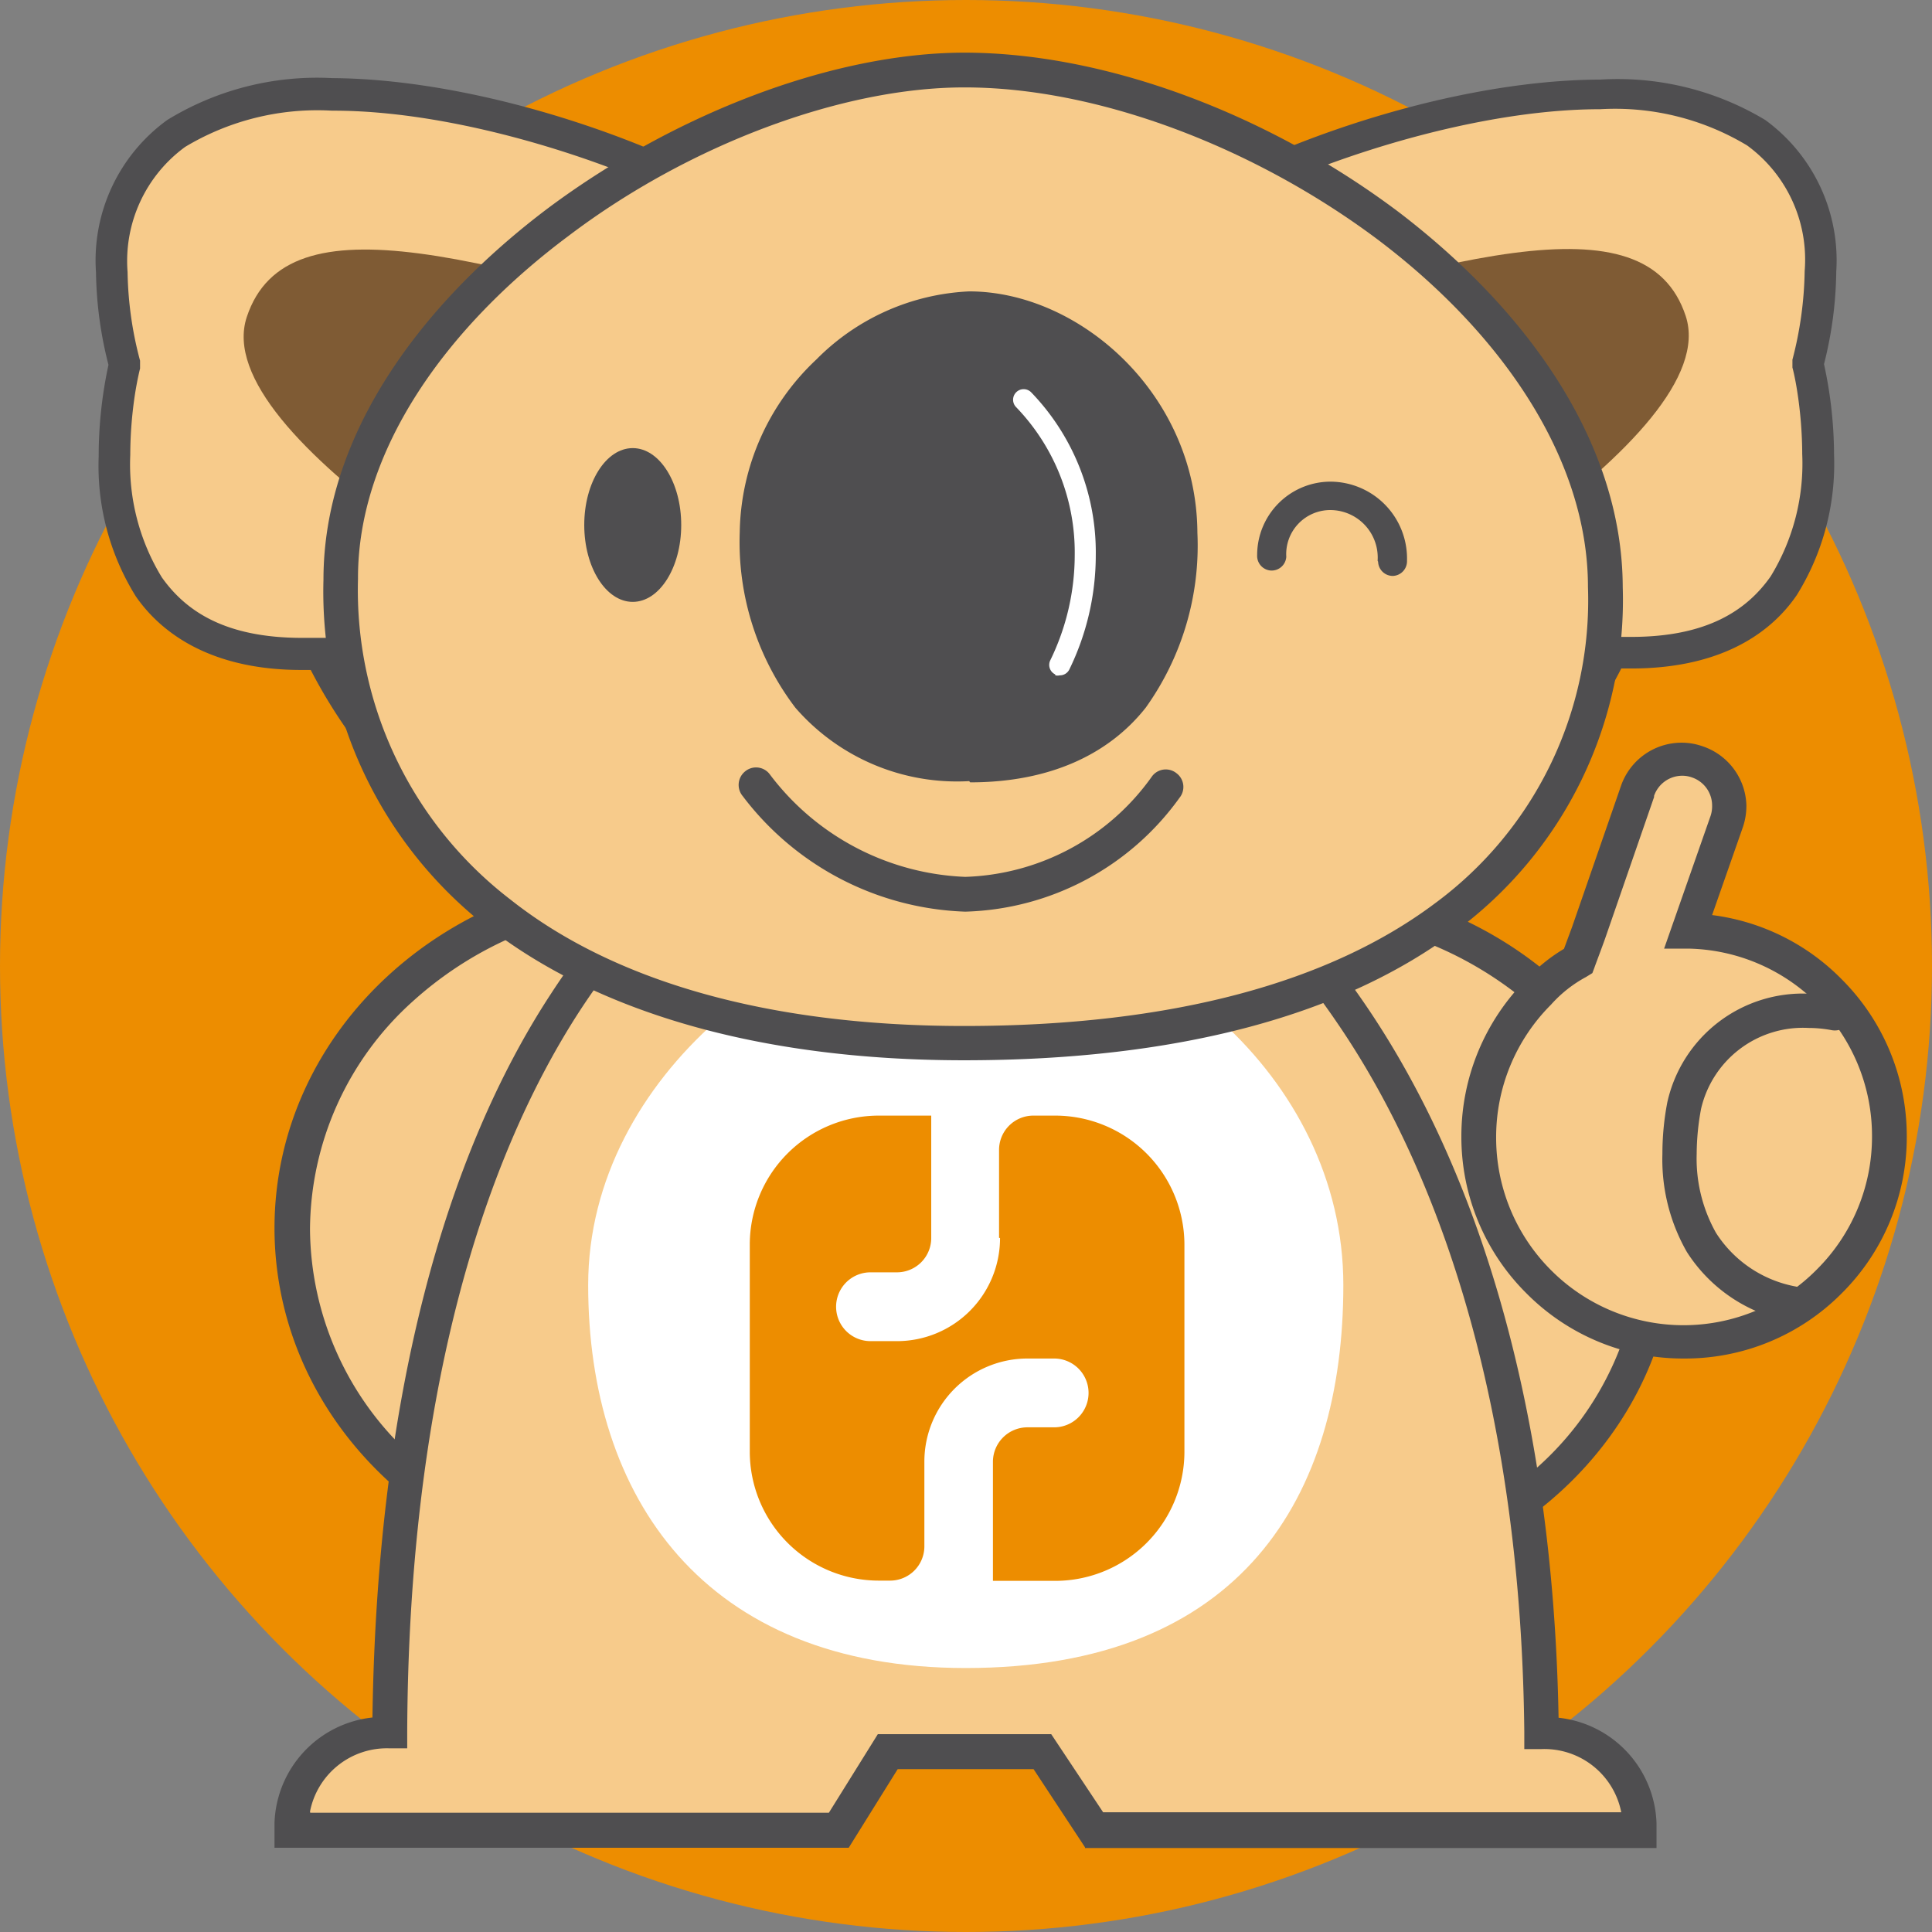 <svg id="レイヤー_1" data-name="レイヤー 1" xmlns="http://www.w3.org/2000/svg" viewBox="0 0 78.9 78.9"><rect x="0" y="0" width="78.9" height="78.9" fill="#808080" stroke="none"/><defs><style>.cls-1{fill:#ed8d00;}.cls-2{fill:#f7cb8b;}.cls-3{fill:#4f4e50;}.cls-4{fill:#fff;}.cls-5{fill:#7f5b34;}</style></defs><title>mark</title><circle class="cls-1" cx="39.45" cy="39.45" r="39.45"/><ellipse class="cls-2" cx="27.05" cy="50.16" rx="15.1" ry="13.88"/><path class="cls-3" d="M12,51.26c0-8.1,7.12-14.56,15.8-14.58h0c8.68,0,15.79,6.48,15.8,14.58h0c0,8.1-7.12,14.57-15.8,14.58h0c-8.68,0-15.79-6.48-15.8-14.58h0ZM17.64,42a12.6,12.6,0,0,0-4.19,9.29h0a12.61,12.61,0,0,0,4.19,9.3h0a15,15,0,0,0,10.2,3.88h0A15,15,0,0,0,38,60.56h0a12.6,12.6,0,0,0,4.19-9.3h0A12.59,12.59,0,0,0,38,42h0a15,15,0,0,0-10.2-3.88h0A15,15,0,0,0,17.64,42h0Z" transform="translate(-0.79 -1.1)"/><ellipse class="cls-2" cx="52.62" cy="50.56" rx="15.1" ry="13.88"/><path class="cls-3" d="M37.6,51.66c0-8.1,7.12-14.57,15.8-14.58h0c8.68,0,15.79,6.48,15.8,14.58h0c0,8.1-7.12,14.57-15.8,14.58h0c-8.68,0-15.79-6.48-15.8-14.58h0Zm5.6-9.29A12.61,12.61,0,0,0,39,51.66h0A12.6,12.6,0,0,0,43.2,61h0a15,15,0,0,0,10.2,3.88h0A15,15,0,0,0,63.6,61h0a12.58,12.58,0,0,0,4.19-9.29h0a12.59,12.59,0,0,0-4.19-9.29h0a15,15,0,0,0-10.2-3.88h0a15,15,0,0,0-10.2,3.88h0Z" transform="translate(-0.79 -1.1)"/><path class="cls-2" d="M63.79,71.85h0c-0.53-50.47-46.66-54.82-47.06,0h0a3.84,3.84,0,0,0-4,3.66v0.32H35l2-3.22,6.31,0,2.12,3.19h22.3V75.51A3.83,3.83,0,0,0,63.79,71.85Z" transform="translate(-0.79 -1.1)"/><path class="cls-3" d="M45.1,76.54L43,73.35l-5.55,0-2,3.21H12v-1a4.48,4.48,0,0,1,4-4.32h0c0.19-13.19,3-23,7.28-29.54h0c4.33-6.67,10.2-10,16.17-10h0c6.22,0,12.44,3.6,17.08,10.4h0c4.58,6.69,7.68,16.48,7.91,29.15h0a4.48,4.48,0,0,1,4,4.32h0v1H45.1ZM13.46,75.13H34.64l2-3.21,7.08,0,2.12,3.19H67a3.2,3.2,0,0,0-3.26-2.58h0v-0.7h0v0.7h-0.7v-0.7c-0.13-12.77-3.21-22.51-7.67-29h0C50.94,36.32,45.14,33,39.48,33h0c-5.43,0-10.84,3-15,9.36h0c-4.14,6.36-7,16.11-7.06,29.44h0v0.7H16.71a3.2,3.2,0,0,0-3.26,2.58h0Z" transform="translate(-0.79 -1.1)"/><path class="cls-4" d="M55.65,53.58c0,8.64-4.16,15.64-15.42,15.64-10.72,0-15.42-7-15.42-15.64s8.77-15.07,15.42-15.07C47.5,38.52,55.65,44.95,55.65,53.58Z" transform="translate(-0.79 -1.1)"/><path class="cls-2" d="M32.1,10.48C26.11,5.87,1.48-1.43,5.89,16c0,0-3.21,12.42,8,11.8,0,0,5.69,12.27,10.71,2.28C31.86,15.57,32.1,10.48,32.1,10.48Z" transform="translate(-0.79 -1.1)"/><path class="cls-3" d="M15.23,31.28a21,21,0,0,1-1.75-2.82H13.09c-3.36,0-5.54-1.26-6.75-3h0a10.08,10.08,0,0,1-1.52-5.72h0A17.61,17.61,0,0,1,5.22,16h0a16,16,0,0,1-.51-3.78h0A7.08,7.08,0,0,1,7.62,6h0a11.7,11.7,0,0,1,6.73-1.71h0C21,4.33,29.19,7.45,32.49,10h0l-0.39.51L32.49,10l0.27,0.21,0,0.34c0,0.14-.28,5.29-7.58,19.85h0c-1.48,3-3.18,4.27-4.95,4.27h0c-2.14,0-3.79-1.77-5-3.36h0Zm-0.76-3.76s0.17,0.36.48,0.93h0a19.32,19.32,0,0,0,1.32,2.06h0c1.1,1.51,2.63,2.87,3.95,2.84h0c1,0,2.37-.75,3.79-3.56h0c6.12-12.2,7.23-17.67,7.41-19h0c-3.14-2.25-11-5.19-17.07-5.17h0a10.48,10.48,0,0,0-6,1.48h0A5.77,5.77,0,0,0,6,12.21H6a14.8,14.8,0,0,0,.51,3.62h0l0,0.16,0,0.16s-0.1.38-.2,1h0a16.69,16.69,0,0,0-.2,2.53h0a8.84,8.84,0,0,0,1.29,5h0c1,1.41,2.62,2.46,5.69,2.47h0l0.75,0h0l0.44,0,0.18,0.4h0Z" transform="translate(-0.79 -1.1)"/><path class="cls-5" d="M34.05,15.7l-0.4-.12c-13.21-4-21.13-6.49-22.78-1.54S23.81,27.09,28.8,29.78Z" transform="translate(-0.79 -1.1)"/><path class="cls-2" d="M48.4,10.48C54.4,5.87,79-1.43,74.61,16c0,0,3.21,12.42-8,11.8,0,0-5.69,12.27-10.7,2.28C48.64,15.57,48.4,10.48,48.4,10.48Z" transform="translate(-0.79 -1.1)"/><path class="cls-3" d="M55.34,30.36C48,15.81,47.77,10.65,47.76,10.51h0l0.65,0L48.8,11l-0.4-.51-0.65,0V10.17L48,10c3.31-2.52,11.45-5.63,18.15-5.65h0A11.69,11.69,0,0,1,72.88,6h0a7.09,7.09,0,0,1,2.9,6.19h0a16,16,0,0,1-.5,3.78h0a17.53,17.53,0,0,1,.41,3.71h0a10.13,10.13,0,0,1-1.52,5.72h0c-1.21,1.77-3.39,3-6.76,3H67a20.27,20.27,0,0,1-1.74,2.82h0c-1.2,1.59-2.85,3.32-5,3.36h0c-1.77,0-3.47-1.3-4.94-4.27h0Zm8,1.22a16.74,16.74,0,0,0,2.22-3.14h0c0.31-.56.48-0.93,0.48-0.93h0l0.18-.4,0.44,0,0.75,0h0c3.06,0,4.7-1.06,5.69-2.47h0a8.82,8.82,0,0,0,1.29-5h0a17,17,0,0,0-.2-2.53h0c-0.1-.65-0.2-1-0.2-1h0l0-.16,0-.16a15.1,15.1,0,0,0,.5-3.62h0a5.77,5.77,0,0,0-2.35-5.13h0a10.46,10.46,0,0,0-6-1.48h0c-6.08,0-13.92,2.92-17.07,5.17h0c0,0.15.05,0.34,0.1,0.6h0a30.12,30.12,0,0,0,.86,3.26h0A104.61,104.61,0,0,0,56.5,29.78h0c1.42,2.8,2.73,3.56,3.79,3.56h0a4.57,4.57,0,0,0,3.05-1.75h0Z" transform="translate(-0.79 -1.1)"/><path class="cls-5" d="M46.45,15.7l0.4-.12C60.05,11.55,68,9.08,69.63,14S56.69,27.09,51.7,29.78Z" transform="translate(-0.79 -1.1)"/><path class="cls-2" d="M66.35,25.09c0,11.18-8.72,18.6-26.19,18.6C23.52,43.7,14.67,36,14.67,24.77S29.85,4,40.16,4C51.44,4,66.35,13.92,66.35,25.09Z" transform="translate(-0.79 -1.1)"/><path class="cls-3" d="M20.74,39A17.36,17.36,0,0,1,14,24.77h0c0-5.92,4-11.27,9.16-15.16h0c5.2-3.88,11.66-6.35,17-6.36h0c5.84,0,12.49,2.55,17.75,6.51h0c5.24,4,9.13,9.4,9.15,15.31h0a16.8,16.8,0,0,1-6.83,14.06h0C55.69,42.53,49,44.4,40.16,44.4h0c-8.43,0-15-2-19.42-5.42h0ZM24,10.74c-5,3.73-8.61,8.78-8.59,14h0a15.93,15.93,0,0,0,6.23,13.1h0C25.73,41.08,31.95,43,40.16,43h0c8.64,0,15-1.84,19.22-5h0a15.37,15.37,0,0,0,6.26-12.93h0c0-5.26-3.55-10.39-8.59-14.19h0C52,7.1,45.6,4.66,40.16,4.67h0C35.2,4.67,28.93,7,24,10.74h0Z" transform="translate(-0.79 -1.1)"/><ellipse class="cls-3" cx="25.84" cy="21.44" rx="1.98" ry="3.14"/><path class="cls-3" d="M57.05,24a1.94,1.94,0,0,0-1.92-2.07h0a1.8,1.8,0,0,0-1.81,1.91h0a0.6,0.6,0,0,1-.63.56h0a0.6,0.6,0,0,1-.56-0.63h0a3,3,0,0,1,3-3h0A3.14,3.14,0,0,1,58.25,24h0a0.6,0.6,0,0,1-.58.62h0a0.6,0.6,0,0,1-.6-0.58h0Z" transform="translate(-0.79 -1.1)"/><path class="cls-3" d="M40.19,38.33a11.9,11.9,0,0,1-9.07-4.72h0a0.71,0.71,0,0,1,.09-1h0a0.7,0.7,0,0,1,1,.09h0a10.51,10.51,0,0,0,8,4.21h0a9.72,9.72,0,0,0,7.63-4.11h0a0.7,0.7,0,0,1,1-.12h0a0.7,0.7,0,0,1,.12,1h0a11.14,11.14,0,0,1-8.73,4.65h0Z" transform="translate(-0.79 -1.1)"/><path class="cls-2" d="M70.12,32.24a1.91,1.91,0,0,1,1.18,2.44l-1.56,4.46a8.37,8.37,0,1,1-6.12,2.44,5.93,5.93,0,0,1,1.6-1.25s0.32-.83.43-1.15l2-5.78A1.91,1.91,0,0,1,70.12,32.24Z" transform="translate(-0.79 -1.1)"/><path class="cls-3" d="M69.55,56.58a9,9,0,0,1-6.42-2.66h0a9,9,0,0,1-2.66-6.41h0a9.06,9.06,0,0,1,2.66-6.42h0a6.81,6.81,0,0,1,1.53-1.24h0c0.1-.27.26-0.7,0.33-0.89h0l2-5.77a2.62,2.62,0,0,1,2.48-1.76h0a2.58,2.58,0,0,1,.86.15h0A2.62,2.62,0,0,1,72.11,34h0a2.72,2.72,0,0,1-.14.87h0l-1.26,3.6A9,9,0,0,1,76,41.09h0a9.05,9.05,0,0,1,2.66,6.42h0A9,9,0,0,1,76,53.92h0a9,9,0,0,1-6.41,2.66h0ZM68.34,33.65l-2,5.78c-0.12.34-.43,1.16-0.43,1.17h0l-0.09.24L65.56,41a5.23,5.23,0,0,0-1.43,1.13h0a7.64,7.64,0,0,0-2.24,5.42h0a7.64,7.64,0,0,0,2.24,5.42h0a7.64,7.64,0,0,0,5.42,2.25h0A7.65,7.65,0,0,0,75,52.93h0a7.64,7.64,0,0,0,2.24-5.42h0A7.64,7.64,0,0,0,75,42.08h0a7.65,7.65,0,0,0-5.25-2.24h0l-1,0,1.88-5.37A1.25,1.25,0,0,0,70.71,34h0a1.21,1.21,0,0,0-.82-1.15h0l0.23-.66-0.23.66a1.15,1.15,0,0,0-.4-0.07h0a1.22,1.22,0,0,0-1.15.82h0Z" transform="translate(-0.79 -1.1)"/><path class="cls-3" d="M73.82,55.05a6.36,6.36,0,0,1-4.14-2.82h0a7.6,7.6,0,0,1-1-4h0a11.14,11.14,0,0,1,.2-2.11h0a5.67,5.67,0,0,1,5.77-4.44h0a6.41,6.41,0,0,1,1.2.11h0a0.7,0.7,0,0,1,.56.82h0a0.7,0.7,0,0,1-.82.56h0a5.1,5.1,0,0,0-.94-0.09h0a4.27,4.27,0,0,0-4.39,3.3h0a10.12,10.12,0,0,0-.18,1.85h0a6.18,6.18,0,0,0,.79,3.22h0a4.93,4.93,0,0,0,3.26,2.19h0a0.7,0.7,0,0,1,.52.85h0a0.7,0.7,0,0,1-.68.54h0l-0.17,0h0Z" transform="translate(-0.79 -1.1)"/><path class="cls-3" d="M48.91,22.83c0,5.21-2.31,9.43-8.55,9.43-5.95,0-8.55-4.22-8.55-9.43s4.86-9.09,8.55-9.09C44.4,13.74,48.91,17.62,48.91,22.83Z" transform="translate(-0.79 -1.1)"/><path class="cls-3" d="M40.37,33a8.74,8.74,0,0,1-7.1-3h0A11.18,11.18,0,0,1,31,22.83h0a9.87,9.87,0,0,1,3.13-7.05h0A9.37,9.37,0,0,1,40.37,13h0c4.5,0,9.29,4.19,9.32,9.86h0A11.38,11.38,0,0,1,47.58,30h0c-1.5,1.9-3.91,3.05-7.17,3.05h0ZM35.25,16.89a8.3,8.3,0,0,0-2.66,5.94h0A9.66,9.66,0,0,0,34.46,29h0a7.19,7.19,0,0,0,5.9,2.48h0c3,0,4.8-1,6-2.47h0a9.86,9.86,0,0,0,1.77-6.19h0a8.37,8.37,0,0,0-2.53-5.95h0a7.72,7.72,0,0,0-5.24-2.37h0a7.88,7.88,0,0,0-5.09,2.37h0Z" transform="translate(-0.79 -1.1)"/><path class="cls-4" d="M43.88,28.64a0.43,0.43,0,0,1-.2-0.57h0a9.8,9.8,0,0,0,1-4.28h0a8.55,8.55,0,0,0-2.39-6.06h0a0.43,0.43,0,0,1,0-.61h0a0.43,0.43,0,0,1,.61,0h0a9.41,9.41,0,0,1,2.64,6.66h0a10.64,10.64,0,0,1-1.08,4.66h0a0.43,0.43,0,0,1-.39.24h0a0.4,0.4,0,0,1-.18,0h0Z" transform="translate(-0.79 -1.1)"/><path class="cls-1" d="M41.63,51.66a4.21,4.21,0,0,1-4.21,4.21H36.34a1.4,1.4,0,0,1,0-2.81h1.08a1.4,1.4,0,0,0,1.4-1.4v-5H36.67a5.27,5.27,0,0,0-5.26,5.26v8.47a5.27,5.27,0,0,0,5.26,5.26h0.46a1.4,1.4,0,0,0,1.41-1.4V60.79a4.21,4.21,0,0,1,4.21-4.21h1.09a1.4,1.4,0,0,1,0,2.81H42.74a1.41,1.41,0,0,0-1.4,1.4v4.87H43.9a5.28,5.28,0,0,0,5.26-5.26V51.92a5.28,5.28,0,0,0-5.26-5.26H43a1.4,1.4,0,0,0-1.41,1.4v3.59Z" transform="translate(-0.79 -1.1)"/></svg>